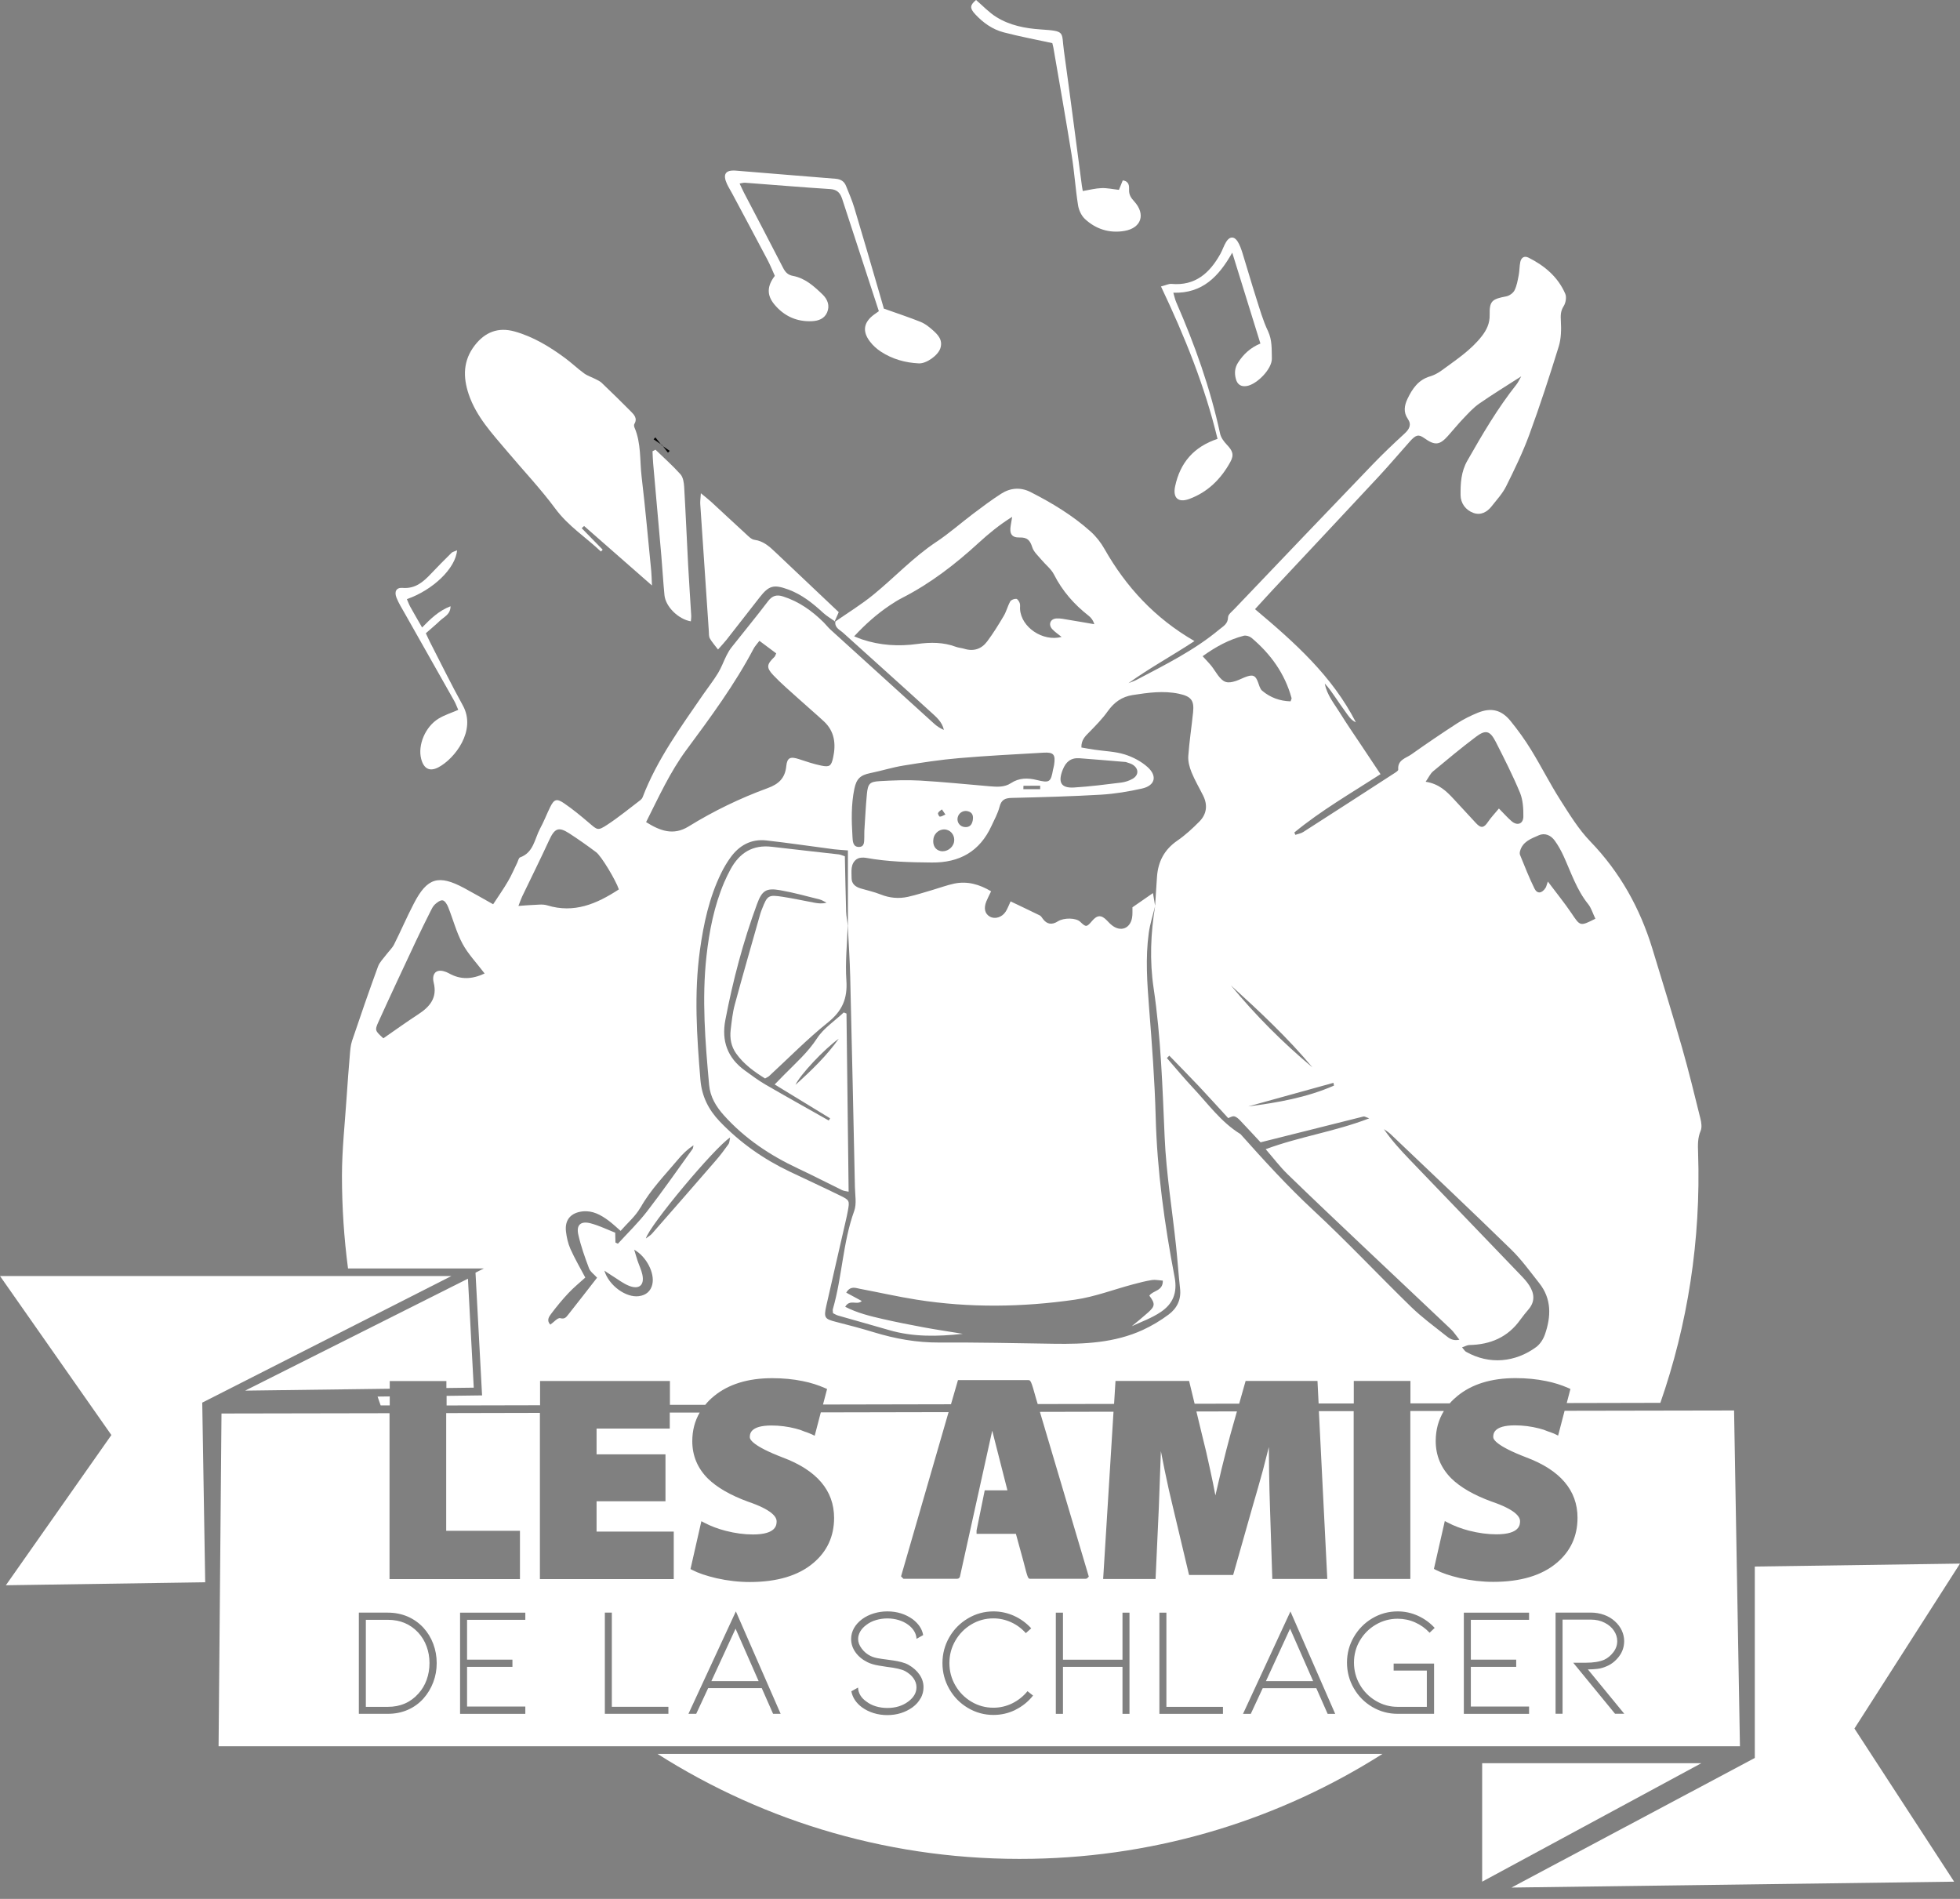 <svg width="160" height="155" viewBox="0 0 160 155" fill="none" xmlns="http://www.w3.org/2000/svg">
<rect x="0" y="0" width="160" height="155" fill="#808080" stroke="none"/>
<g clip-path="url(#clip0_3315_13679)">
<path d="M47.487 43.116C48.058 43.702 48.629 44.288 49.2 44.87C49.15 44.92 49.1 44.97 49.054 45.02C47.82 43.852 46.387 42.944 45.337 41.525C44.133 39.897 42.728 38.415 41.42 36.862C40.199 35.413 38.878 34.02 38.257 32.169C37.791 30.776 37.795 29.428 38.761 28.184C39.599 27.104 40.67 26.686 41.999 27.054C43.528 27.481 44.862 28.293 46.129 29.227C46.662 29.62 47.141 30.085 47.679 30.474C47.958 30.679 48.308 30.784 48.62 30.947C48.795 31.035 48.983 31.123 49.12 31.253C49.916 32.014 50.704 32.781 51.479 33.563C51.758 33.844 52.062 34.145 51.783 34.61C51.742 34.677 51.758 34.811 51.792 34.89C52.354 36.184 52.217 37.582 52.379 38.934C52.683 41.487 52.908 44.053 53.163 46.615C53.192 46.933 53.196 47.252 53.221 47.791C51.258 46.071 49.471 44.501 47.683 42.936C47.616 42.994 47.554 43.053 47.487 43.112V43.116Z" fill="white"/>
<path d="M72.164 25.195C73.293 25.597 74.235 25.907 75.156 26.276C75.489 26.41 75.793 26.644 76.069 26.883C76.527 27.28 76.985 27.711 76.769 28.415C76.585 29.009 75.618 29.691 75.01 29.662C73.893 29.608 72.839 29.315 71.897 28.695C71.568 28.477 71.26 28.201 71.022 27.887C70.368 27.042 70.501 26.297 71.364 25.669C71.468 25.593 71.572 25.522 71.743 25.401C70.747 22.345 69.751 19.302 68.755 16.254C68.601 15.777 68.364 15.472 67.78 15.434C65.455 15.287 63.138 15.086 60.813 14.915C60.688 14.906 60.563 14.952 60.376 14.982C60.513 15.266 60.617 15.505 60.738 15.739C61.805 17.782 62.88 19.821 63.93 21.872C64.113 22.228 64.326 22.445 64.734 22.521C65.73 22.705 66.455 23.37 67.151 24.04C67.555 24.43 67.76 24.949 67.518 25.505C67.293 26.02 66.809 26.192 66.284 26.217C65.034 26.276 63.997 25.798 63.209 24.844C62.584 24.09 62.613 23.345 63.251 22.517C63.067 22.11 62.884 21.65 62.655 21.215C61.688 19.381 60.709 17.556 59.734 15.731C59.609 15.497 59.463 15.271 59.35 15.028C58.98 14.228 59.213 13.86 60.063 13.927C62.784 14.145 65.501 14.379 68.218 14.592C68.639 14.626 68.914 14.806 69.064 15.178C69.301 15.764 69.555 16.351 69.739 16.957C70.443 19.293 71.118 21.637 71.802 23.977C71.931 24.425 72.06 24.873 72.156 25.204L72.164 25.195Z" fill="white"/>
<path d="M68.172 50.73C67.855 50.504 67.509 50.303 67.222 50.044C66.355 49.248 65.455 48.52 64.334 48.114C63.159 47.687 62.767 47.791 62.009 48.763C61.105 49.918 60.205 51.082 59.296 52.237C59.113 52.467 58.909 52.681 58.613 53.016C58.35 52.668 58.117 52.413 57.95 52.116C57.859 51.952 57.875 51.726 57.863 51.525C57.625 48.059 57.392 44.598 57.163 41.132C57.15 40.91 57.188 40.688 57.213 40.261C57.588 40.575 57.838 40.763 58.071 40.977C59.005 41.835 59.925 42.706 60.863 43.559C61.08 43.756 61.326 44.028 61.584 44.062C62.342 44.162 62.838 44.639 63.347 45.121C65.043 46.724 66.739 48.327 68.468 49.968C68.351 50.232 68.239 50.492 68.122 50.755L68.164 50.73H68.172Z" fill="white"/>
<path d="M99.387 35.811C98.353 31.516 96.716 27.468 94.774 23.383C95.166 23.282 95.407 23.153 95.637 23.174C97.579 23.345 98.754 22.282 99.624 20.721C99.804 20.398 99.908 20.038 100.104 19.729C100.383 19.281 100.766 19.276 101.041 19.729C101.212 20.009 101.325 20.336 101.425 20.649C101.804 21.863 102.15 23.086 102.537 24.296C102.833 25.216 103.096 26.163 103.512 27.033C103.858 27.766 103.804 28.519 103.825 29.256C103.85 30.114 102.608 31.37 101.783 31.508C101.32 31.587 101.008 31.395 100.887 30.934C100.762 30.466 100.791 30.022 101.07 29.591C101.516 28.896 102.095 28.369 102.891 28.042C102.137 25.614 101.391 23.203 100.591 20.624C99.495 22.562 98.166 23.965 95.782 23.894C95.87 24.187 95.916 24.438 96.016 24.664C97.533 28.134 98.799 31.684 99.6 35.397C99.67 35.723 99.908 36.041 100.145 36.293C100.62 36.791 100.762 37.117 100.433 37.712C99.67 39.101 98.587 40.173 97.087 40.726C96.174 41.06 95.728 40.638 95.928 39.696C96.337 37.779 97.437 36.473 99.399 35.82L99.387 35.811Z" fill="white"/>
<path d="M88.39 15.593C88.944 15.501 89.432 15.371 89.919 15.354C90.378 15.338 90.836 15.442 91.341 15.497C91.441 15.245 91.549 14.986 91.653 14.726C92.174 14.789 92.182 15.187 92.17 15.488C92.153 15.903 92.328 16.154 92.591 16.443C93.541 17.485 93.174 18.615 91.79 18.85C90.574 19.055 89.461 18.711 88.561 17.87C88.273 17.602 88.065 17.146 88.003 16.748C87.79 15.4 87.703 14.027 87.486 12.679C87.015 9.745 86.494 6.815 85.99 3.885C85.961 3.726 85.911 3.571 85.903 3.52C84.515 3.219 83.215 2.976 81.936 2.641C81.019 2.403 80.248 1.854 79.602 1.155C79.144 0.657 79.181 0.419 79.677 0C80.231 0.473 80.731 1.017 81.34 1.394C82.436 2.076 83.694 2.319 84.961 2.403C87.007 2.541 86.636 2.583 86.848 4.123C87.357 7.794 87.828 11.474 88.315 15.149C88.332 15.279 88.357 15.413 88.39 15.597V15.593Z" fill="white"/>
<path d="M53.504 36.703C54.192 37.368 54.913 38.005 55.55 38.716C55.763 38.955 55.829 39.386 55.85 39.738C55.975 41.868 56.063 44.003 56.175 46.138C56.246 47.503 56.346 48.867 56.425 50.228C56.434 50.387 56.409 50.55 56.396 50.718C55.371 50.542 54.333 49.52 54.242 48.578C54.138 47.515 54.079 46.448 53.988 45.385C53.767 42.856 53.538 40.332 53.317 37.804C53.288 37.481 53.283 37.159 53.267 36.833C53.346 36.791 53.425 36.749 53.504 36.707V36.703Z" fill="white"/>
<path d="M37.311 44.912C37.199 46.393 35.332 48.168 33.215 48.905C33.307 49.114 33.382 49.328 33.49 49.525C33.794 50.077 34.115 50.621 34.457 51.22C35.157 50.5 35.824 49.851 36.778 49.487C36.778 50.153 36.253 50.345 35.915 50.667C35.557 51.011 35.169 51.329 34.761 51.689C34.886 51.957 34.99 52.191 35.107 52.421C35.995 54.146 36.844 55.887 37.782 57.583C38.92 59.638 37.107 61.936 35.794 62.631C35.069 63.012 34.59 62.748 34.382 61.944C34.09 60.823 34.715 59.316 35.807 58.654C36.282 58.365 36.824 58.198 37.407 57.943C37.307 57.721 37.211 57.449 37.074 57.202C35.728 54.816 34.378 52.43 33.028 50.044C32.798 49.638 32.548 49.236 32.373 48.805C32.165 48.294 32.348 47.946 32.861 47.988C33.894 48.072 34.544 47.507 35.178 46.837C35.728 46.255 36.29 45.686 36.861 45.125C36.945 45.045 37.082 45.02 37.311 44.92V44.912Z" fill="white"/>
<path d="M54.008 36.343C54.229 36.498 54.45 36.648 54.671 36.803C54.621 36.853 54.575 36.904 54.525 36.95C54.363 36.74 54.2 36.531 54.038 36.322L54.008 36.339V36.343Z" fill="black"/>
<path d="M54.038 36.326C53.808 36.171 53.579 36.012 53.354 35.857C53.404 35.807 53.45 35.757 53.5 35.702C53.671 35.916 53.842 36.129 54.013 36.343L54.042 36.326H54.038Z" fill="black"/>
<path d="M69.201 75.54C69.155 77.039 68.989 78.55 69.093 80.04C69.193 81.51 68.751 82.523 67.589 83.456C65.901 84.808 64.38 86.365 62.784 87.835C62.713 87.898 62.617 87.935 62.455 88.032C61.572 87.483 60.717 86.872 60.088 85.985C59.684 85.411 59.567 84.754 59.646 84.072C59.73 83.377 59.8 82.669 59.984 81.995C60.655 79.513 61.371 77.039 62.072 74.565C62.109 74.435 62.159 74.314 62.209 74.189C62.642 73.079 62.722 73.021 63.913 73.205C64.768 73.339 65.614 73.523 66.468 73.682C66.784 73.741 67.105 73.782 67.472 73.682C67.28 73.59 67.101 73.464 66.897 73.414C65.83 73.15 64.768 72.853 63.688 72.665C62.547 72.464 62.205 72.686 61.801 73.787C60.663 76.868 59.83 80.032 59.213 83.255C58.884 84.972 59.388 86.357 60.809 87.383C61.351 87.772 61.884 88.178 62.459 88.513C64.18 89.513 65.922 90.48 67.655 91.464C67.693 91.406 67.726 91.347 67.764 91.284C66.297 90.388 64.826 89.493 63.238 88.521C63.542 88.212 63.784 87.96 64.03 87.713C64.963 86.767 65.951 85.901 66.697 84.754C67.234 83.925 68.139 83.339 68.876 82.644C68.951 82.674 69.026 82.703 69.101 82.732C69.16 87.558 69.218 92.381 69.276 97.274C69.076 97.228 68.889 97.22 68.73 97.14C67.53 96.558 66.351 95.943 65.143 95.378C62.855 94.306 60.792 92.933 59.092 91.037C58.45 90.321 57.975 89.534 57.888 88.559C57.571 85.059 57.284 81.56 57.671 78.048C57.9 75.98 58.3 73.95 59.117 72.024C59.276 71.656 59.45 71.296 59.642 70.944C60.371 69.613 61.447 68.935 63.001 69.119C64.818 69.337 66.638 69.529 68.455 69.739C68.614 69.755 68.764 69.831 68.968 69.898C69.001 71.417 69.026 72.916 69.072 74.41C69.085 74.804 69.168 75.193 69.218 75.587L69.201 75.553V75.54ZM68.472 84.787C67.272 85.637 65.28 87.776 64.938 88.551C66.297 87.328 67.493 86.16 68.472 84.787Z" fill="white"/>
<path d="M53.675 143.165C62.488 148.762 72.989 151.927 84.257 151.726C94.795 151.542 104.575 148.423 112.855 143.165H53.675Z" fill="white"/>
<path d="M120.993 143.923V153.593L138.886 143.923H120.993Z" fill="white"/>
<path d="M58.071 137.225H61.93L60.046 132.943L58.071 137.225Z" fill="white"/>
<path d="M103.341 137.225H107.196L105.312 132.943L103.341 137.225Z" fill="white"/>
<path d="M34.153 133.274C33.503 132.571 32.673 132.219 31.661 132.219H29.865V139.323H31.661C32.682 139.323 33.511 138.963 34.153 138.243C34.449 137.92 34.673 137.548 34.828 137.117C34.982 136.69 35.061 136.233 35.061 135.752C35.061 135.271 34.982 134.827 34.828 134.4C34.673 133.973 34.444 133.596 34.153 133.274Z" fill="white"/>
<path d="M36.853 104.156H0L9.092 117.137L0.479 129.398L16.751 129.155L16.51 114.491L36.853 104.156Z" fill="white"/>
<path d="M36.44 112.729V113.298L38.674 113.269L38.199 104.374L20.01 113.512L31.815 113.357V112.729H36.44Z" fill="white"/>
<path d="M30.823 113.997C30.902 114.24 30.99 114.479 31.073 114.717H31.815V113.985L30.823 113.997Z" fill="white"/>
<path d="M44.087 114.692V112.725H54.688V114.671H57.571C57.775 114.416 58.009 114.182 58.279 113.964C59.459 112.989 61.059 112.495 63.038 112.495C63.913 112.495 64.751 112.574 65.522 112.733C66.168 112.859 66.784 113.055 67.355 113.307L67.518 113.378L67.184 114.646L77.631 114.625L78.202 112.654H83.936C84.119 112.654 84.165 112.654 84.577 114.161L84.711 114.608L90.945 114.596L91.061 112.721H97.07L97.52 114.583L101.158 114.575L101.683 112.721H107.55L107.642 114.562H110.513V112.721H115.138V114.55H118.347C118.53 114.336 118.734 114.144 118.959 113.96C120.139 112.984 121.739 112.49 123.718 112.49C124.593 112.49 125.431 112.57 126.202 112.729C126.847 112.855 127.464 113.051 128.035 113.302L128.198 113.374L127.897 114.525L135.54 114.508C137.757 108.145 138.861 101.255 138.619 94.076C138.598 93.473 138.577 92.891 138.828 92.305C138.944 92.029 138.89 91.64 138.815 91.33C138.332 89.388 137.861 87.441 137.311 85.516C136.54 82.816 135.706 80.133 134.89 77.445C133.877 74.13 132.244 71.191 129.818 68.68C128.856 67.683 128.114 66.461 127.364 65.285C126.522 63.962 125.814 62.551 124.993 61.216C124.489 60.391 123.918 59.6 123.31 58.851C122.564 57.934 121.726 57.737 120.63 58.181C120.047 58.42 119.472 58.705 118.943 59.048C117.684 59.864 116.442 60.705 115.217 61.576C114.776 61.89 114.071 62.016 114.142 62.819C114.151 62.916 113.921 63.054 113.784 63.142C111.321 64.737 108.858 66.331 106.387 67.914C106.2 68.035 105.958 68.069 105.742 68.144C105.717 68.081 105.687 68.014 105.662 67.951C107.842 66.156 110.288 64.745 112.696 63.192C112.105 62.304 111.567 61.501 111.034 60.697C110.496 59.889 109.942 59.094 109.434 58.269C108.95 57.478 108.321 56.754 108.146 55.795C108.475 56.143 108.738 56.528 109 56.909C109.267 57.294 109.525 57.683 109.804 58.06C110.054 58.403 110.271 58.78 110.684 58.96C108.758 55.188 105.696 52.451 102.45 49.725C102.929 49.206 103.433 48.641 103.95 48.089C106.821 45.02 109.7 41.956 112.563 38.88C113.426 37.95 114.242 36.983 115.088 36.037C115.584 35.48 115.805 35.434 116.263 35.761C117.13 36.376 117.509 36.347 118.188 35.594C118.609 35.125 119.005 34.635 119.438 34.179C119.851 33.748 120.259 33.291 120.743 32.952C121.826 32.199 122.955 31.508 124.181 30.721C124.018 31.002 123.931 31.211 123.797 31.378C122.255 33.321 121.009 35.451 119.784 37.603C119.268 38.507 119.222 39.449 119.23 40.407C119.234 41.077 119.643 41.638 120.28 41.868C120.872 42.082 121.393 41.806 121.772 41.32C122.18 40.797 122.651 40.294 122.943 39.708C123.626 38.335 124.301 36.946 124.831 35.51C125.706 33.128 126.493 30.709 127.243 28.285C127.443 27.636 127.456 26.899 127.418 26.213C127.393 25.761 127.385 25.401 127.643 24.995C127.814 24.731 127.897 24.258 127.777 23.982C127.181 22.604 126.089 21.688 124.776 21.03C124.422 20.855 124.181 21.035 124.106 21.382C124.031 21.738 124.047 22.11 123.976 22.466C123.893 22.885 123.822 23.324 123.635 23.697C123.522 23.923 123.214 24.141 122.96 24.191C121.801 24.409 121.58 24.564 121.605 25.698C121.622 26.397 121.351 26.941 120.964 27.439C120.072 28.586 118.863 29.369 117.713 30.219C117.422 30.432 117.084 30.621 116.742 30.721C115.776 31.002 115.284 31.742 114.892 32.567C114.646 33.09 114.546 33.643 114.921 34.187C115.255 34.669 115.046 35.033 114.651 35.397C113.767 36.209 112.896 37.033 112.063 37.9C108.296 41.818 104.541 45.753 100.787 49.688C100.583 49.906 100.254 50.148 100.249 50.383C100.241 50.935 99.85 51.119 99.533 51.383C97.491 53.087 95.124 54.255 92.795 55.485C92.582 55.599 92.345 55.67 92.12 55.762C93.832 54.535 95.662 53.539 97.508 52.329C94.257 50.45 91.92 47.905 90.153 44.794C89.861 44.279 89.474 43.786 89.036 43.392C87.561 42.069 85.873 41.052 84.119 40.16C83.315 39.754 82.481 39.817 81.731 40.299C80.948 40.801 80.198 41.362 79.456 41.923C78.444 42.685 77.489 43.534 76.435 44.233C74.56 45.477 73.035 47.122 71.31 48.532C70.314 49.349 69.205 50.023 68.151 50.759L68.193 50.734C68.118 51.245 68.559 51.408 68.839 51.664C71.214 53.815 73.602 55.946 75.968 58.106C76.414 58.512 76.906 58.91 77.052 59.579C76.743 59.45 76.477 59.274 76.243 59.06C73.422 56.507 70.61 53.949 67.793 51.392C67.597 51.212 67.434 50.998 67.247 50.81C66.288 49.859 65.213 49.093 63.913 48.683C63.413 48.524 63.051 48.612 62.705 49.064C61.738 50.341 60.713 51.576 59.721 52.836C59.559 53.041 59.421 53.275 59.305 53.51C59.067 53.983 58.892 54.489 58.617 54.937C58.255 55.536 57.817 56.088 57.417 56.666C55.571 59.353 53.638 61.99 52.458 65.076C52.425 65.163 52.35 65.251 52.275 65.31C51.375 65.992 50.504 66.712 49.562 67.328C48.795 67.83 48.766 67.75 48.095 67.177C47.437 66.616 46.766 66.059 46.054 65.574C45.437 65.151 45.228 65.235 44.904 65.896C44.624 66.465 44.399 67.064 44.095 67.621C43.637 68.466 43.57 69.588 42.453 69.986C42.341 70.028 42.295 70.27 42.224 70.417C41.974 70.928 41.753 71.455 41.466 71.941C41.103 72.564 40.687 73.154 40.257 73.812C39.386 73.326 38.641 72.891 37.882 72.485C35.799 71.371 34.874 71.643 33.786 73.745C33.215 74.841 32.727 75.98 32.173 77.085C32.015 77.399 31.736 77.65 31.523 77.935C31.29 78.249 30.986 78.538 30.857 78.894C30.123 80.903 29.423 82.925 28.74 84.955C28.615 85.327 28.59 85.742 28.556 86.139C28.46 87.249 28.377 88.362 28.302 89.476C28.16 91.644 27.915 93.812 27.915 95.985C27.915 98.551 28.085 101.071 28.41 103.541H39.491L38.816 103.884L39.353 113.901L36.457 113.939V114.722L44.108 114.705L44.087 114.692ZM53.258 104.817C53.125 105.387 52.754 105.722 52.15 105.801C51.121 105.943 49.7 104.947 49.337 103.717C49.596 103.888 49.766 104.01 49.937 104.114C50.416 104.407 50.867 104.771 51.379 104.968C52.196 105.274 52.617 104.884 52.437 104.039C52.354 103.654 52.175 103.29 52.046 102.909C51.958 102.645 51.883 102.377 51.771 102.009C52.783 102.574 53.454 103.934 53.254 104.813L53.258 104.817ZM59.467 93.394C59.138 93.854 58.796 94.311 58.425 94.737C56.7 96.73 54.967 98.714 53.229 100.694C53.104 100.837 52.929 100.933 52.725 101.092C53.008 100.037 58.321 93.678 59.6 92.85C59.55 93.076 59.555 93.268 59.467 93.39V93.394ZM125.597 68.186C126.114 67.96 126.597 68.177 126.914 68.613C127.206 69.01 127.447 69.458 127.652 69.906C128.256 71.233 128.706 72.631 129.643 73.795C129.902 74.117 130.023 74.553 130.235 74.992C128.973 75.629 129.002 75.608 128.277 74.532C127.706 73.686 127.056 72.895 126.356 71.957C126.252 72.25 126.231 72.372 126.168 72.472C125.876 72.928 125.489 72.987 125.264 72.531C124.822 71.639 124.464 70.706 124.085 69.785C124.051 69.701 124.056 69.584 124.081 69.488C124.285 68.701 124.981 68.458 125.606 68.186H125.597ZM116.984 62.962C118.134 62.003 119.284 61.049 120.476 60.149C121.284 59.538 121.634 59.638 122.105 60.559C122.797 61.923 123.497 63.297 124.081 64.707C124.322 65.293 124.364 66.001 124.356 66.654C124.347 67.265 123.851 67.428 123.389 67.026C123.068 66.746 122.78 66.424 122.36 65.996C122.005 66.424 121.714 66.729 121.48 67.072C121.139 67.587 120.901 67.633 120.489 67.189C119.88 66.532 119.272 65.871 118.663 65.214C118.076 64.582 117.463 63.979 116.38 63.811C116.63 63.451 116.759 63.15 116.984 62.962ZM113.451 92.511C116.759 95.663 120.08 98.794 123.351 101.984C124.206 102.817 124.91 103.8 125.656 104.742C126.672 106.023 126.622 107.463 126.122 108.911C125.989 109.305 125.722 109.723 125.393 109.962C123.722 111.184 121.609 111.435 119.672 110.339C119.572 110.28 119.509 110.159 119.351 109.979C119.605 109.895 119.772 109.795 119.934 109.79C121.655 109.757 123.089 109.162 124.114 107.714C124.326 107.417 124.564 107.136 124.797 106.856C125.331 106.216 125.247 105.558 124.831 104.914C124.635 104.608 124.381 104.336 124.126 104.072C121.101 100.92 118.072 97.777 115.046 94.624C114.313 93.859 113.596 93.076 112.971 92.167C113.13 92.28 113.305 92.381 113.446 92.515L113.451 92.511ZM111.771 91.288C108.954 92.373 106.108 92.77 103.321 93.804C103.958 94.537 104.479 95.231 105.092 95.83C107.125 97.806 109.188 99.752 111.246 101.703C113.646 103.976 116.055 106.236 118.451 108.509C118.68 108.727 118.855 109.008 119.134 109.355C118.584 109.476 118.297 109.234 118.038 109.029C117.072 108.263 116.072 107.53 115.188 106.672C112.509 104.064 109.95 101.33 107.213 98.79C105.104 96.831 103.175 94.712 101.266 92.573C99.674 91.598 98.608 90.087 97.358 88.76C96.632 87.986 95.957 87.165 95.257 86.365C95.324 86.299 95.387 86.236 95.453 86.169C96.257 86.998 97.07 87.822 97.862 88.659C98.662 89.509 99.441 90.376 100.262 91.267C100.408 91.217 100.591 91.091 100.745 91.121C100.92 91.154 101.091 91.309 101.225 91.447C101.82 92.071 102.404 92.707 102.904 93.243C105.775 92.523 108.546 91.824 111.317 91.133C111.392 91.117 111.492 91.188 111.771 91.288ZM108.896 88.613C106.671 89.589 104.3 90.003 101.895 90.313C104.216 89.672 106.533 89.028 108.854 88.387C108.867 88.463 108.879 88.538 108.896 88.613ZM107.142 87.132C104.712 85.101 102.487 82.87 100.483 80.434C102.821 82.561 105.121 84.708 107.142 87.132ZM101.529 51.894C101.716 51.844 102.008 51.936 102.166 52.066C103.729 53.384 104.883 54.979 105.433 56.98C105.446 57.03 105.4 57.101 105.354 57.248C104.491 57.227 103.704 56.946 103.033 56.381C102.854 56.23 102.787 55.929 102.696 55.691C102.504 55.172 102.32 55.05 101.808 55.213C101.491 55.314 101.2 55.485 100.883 55.586C100.174 55.816 99.874 55.716 99.42 55.113C99.241 54.874 99.087 54.611 98.904 54.376C98.72 54.142 98.508 53.932 98.174 53.564C99.266 52.777 100.333 52.204 101.529 51.894ZM74.893 52.564C73.356 52.777 71.835 52.685 70.356 52.187C70.201 52.137 70.055 52.07 69.726 51.94C70.672 50.923 71.593 50.115 72.618 49.424C72.947 49.202 73.289 48.985 73.643 48.805C75.948 47.628 77.973 46.067 79.877 44.321C80.71 43.559 81.581 42.84 82.627 42.187C82.59 42.417 82.552 42.643 82.511 42.873C82.39 43.551 82.577 43.89 83.231 43.873C83.869 43.852 84.09 44.112 84.269 44.677C84.39 45.058 84.752 45.372 85.023 45.699C85.361 46.105 85.815 46.448 86.044 46.904C86.728 48.248 87.682 49.332 88.853 50.249C89.049 50.404 89.219 50.592 89.332 50.952C88.628 50.831 87.924 50.705 87.219 50.592C86.89 50.538 86.557 50.458 86.232 50.483C85.74 50.517 85.561 50.973 85.886 51.341C86.103 51.584 86.386 51.764 86.661 51.99C85.127 52.396 83.365 51.203 83.269 49.73C83.257 49.562 83.298 49.382 83.244 49.232C83.194 49.089 83.061 48.884 82.957 48.88C82.794 48.872 82.54 48.964 82.469 49.093C82.256 49.47 82.156 49.91 81.936 50.278C81.515 50.99 81.077 51.701 80.581 52.363C80.123 52.974 79.477 53.196 78.715 52.957C78.494 52.89 78.252 52.878 78.035 52.798C77.006 52.413 75.956 52.417 74.885 52.564H74.893ZM88.094 61.89C89.382 61.982 90.665 62.099 91.899 62.2C92.111 62.275 92.278 62.313 92.42 62.392C92.961 62.698 92.995 63.255 92.466 63.564C92.186 63.728 91.853 63.837 91.532 63.878C90.253 64.037 88.969 64.201 87.682 64.28C86.611 64.347 86.348 63.857 86.753 62.832C87.003 62.191 87.415 61.844 88.099 61.894L88.094 61.89ZM69.743 64.389C69.914 63.569 70.226 63.271 71.051 63.104C71.96 62.92 72.847 62.635 73.76 62.489C75.268 62.242 76.785 62.011 78.306 61.882C80.594 61.685 82.89 61.572 85.182 61.438C86.015 61.388 86.178 61.589 86.048 62.438C86.028 62.568 85.99 62.698 85.961 62.828C85.782 63.849 85.669 63.924 84.64 63.669C83.898 63.485 83.194 63.485 82.527 63.924C81.99 64.276 81.385 64.23 80.781 64.18C78.889 64.021 77.002 63.824 75.11 63.715C74.018 63.652 72.914 63.698 71.818 63.761C70.993 63.807 70.851 63.971 70.768 64.803C70.672 65.8 70.626 66.804 70.56 67.805C70.547 67.972 70.564 68.14 70.555 68.307C70.535 68.663 70.61 69.148 70.089 69.132C69.614 69.119 69.61 68.642 69.589 68.282C69.51 66.98 69.476 65.678 69.743 64.389ZM84.911 64.418C84.452 64.418 83.994 64.418 83.54 64.418C83.54 64.326 83.544 64.234 83.548 64.142C84.002 64.142 84.457 64.138 84.911 64.134C84.911 64.226 84.911 64.322 84.911 64.414V64.418ZM79.41 66.951C79.344 67.328 79.148 67.549 78.744 67.508C78.356 67.47 78.102 67.123 78.173 66.746C78.244 66.377 78.602 66.13 78.977 66.21C79.385 66.298 79.473 66.582 79.41 66.951ZM77.277 67.73C77.702 67.834 77.969 68.278 77.881 68.726C77.785 69.224 77.26 69.571 76.773 69.467C76.344 69.375 76.114 68.981 76.198 68.47C76.285 67.943 76.781 67.604 77.277 67.73ZM76.577 66.361C76.631 66.239 76.781 66.164 76.889 66.068C76.969 66.185 77.052 66.302 77.177 66.486C76.977 66.57 76.848 66.662 76.723 66.658C76.664 66.658 76.543 66.432 76.577 66.361ZM69.951 70.124C70.135 69.994 70.46 69.981 70.697 70.023C72.477 70.346 74.268 70.388 76.068 70.404C78.335 70.425 79.981 69.5 80.94 67.411C81.177 66.897 81.46 66.39 81.598 65.846C81.748 65.268 82.056 65.142 82.598 65.13C85.028 65.071 87.457 65.009 89.882 64.866C91.007 64.799 92.132 64.611 93.232 64.364C94.282 64.125 94.495 63.359 93.695 62.627C93.174 62.154 92.482 61.789 91.807 61.58C91.024 61.337 90.169 61.316 89.349 61.195C88.994 61.145 88.644 61.078 88.278 61.015C88.257 60.404 88.586 60.098 88.919 59.764C89.453 59.219 89.995 58.667 90.432 58.051C90.949 57.323 91.591 56.867 92.466 56.733C93.72 56.54 94.97 56.36 96.237 56.628C97.233 56.842 97.495 57.164 97.395 58.139C97.274 59.332 97.087 60.521 97.003 61.718C96.974 62.158 97.103 62.635 97.274 63.05C97.537 63.698 97.899 64.305 98.212 64.933C98.603 65.712 98.508 66.453 97.908 67.06C97.349 67.625 96.753 68.177 96.099 68.625C95.049 69.35 94.537 70.325 94.449 71.564C94.391 72.355 94.349 73.146 94.295 73.942C94.245 73.628 94.191 73.309 94.12 72.899C93.553 73.288 93.02 73.661 92.445 74.059C92.436 74.339 92.466 74.641 92.411 74.925C92.249 75.8 91.482 76.081 90.782 75.536C90.624 75.415 90.49 75.269 90.353 75.126C89.903 74.666 89.57 74.678 89.153 75.168C88.707 75.691 88.653 75.695 88.182 75.243C87.836 74.909 86.853 74.892 86.357 75.206C85.871 75.515 85.464 75.45 85.136 75.009C85.057 74.904 84.986 74.775 84.877 74.72C84.107 74.339 83.323 73.975 82.498 73.577C82.348 73.891 82.252 74.168 82.098 74.41C81.798 74.883 81.21 75.055 80.798 74.816C80.398 74.586 80.29 74.151 80.515 73.582C80.611 73.339 80.74 73.104 80.906 72.753C79.948 72.183 78.965 71.899 77.877 72.129C77.293 72.254 76.727 72.468 76.152 72.635C75.481 72.832 74.814 73.046 74.135 73.201C73.372 73.372 72.622 73.305 71.881 73.008C71.356 72.799 70.797 72.681 70.255 72.518C69.839 72.393 69.518 72.146 69.518 71.685C69.518 71.129 69.401 70.501 69.947 70.12L69.951 70.124ZM69.222 75.57L69.205 75.536C69.272 76.934 69.372 78.333 69.405 79.731C69.543 85.449 69.668 91.167 69.789 96.885C69.801 97.542 69.943 98.262 69.73 98.848C68.793 101.444 68.751 104.227 67.989 106.856C67.964 106.944 67.993 107.049 68.001 107.191C68.139 107.258 68.28 107.346 68.43 107.388C69.805 107.785 71.189 108.162 72.56 108.564C74.543 109.146 76.56 109.1 78.598 108.874C77.531 108.698 76.464 108.543 75.402 108.346C74.289 108.141 73.177 107.919 72.072 107.668C71.026 107.429 69.981 107.174 68.997 106.668C69.376 106.006 69.968 106.576 70.347 106.195C69.926 105.969 69.518 105.747 69.08 105.512C69.43 104.93 69.847 105.136 70.21 105.203C71.747 105.491 73.277 105.843 74.823 106.086C79.131 106.768 83.461 106.705 87.761 106.086C89.361 105.856 90.911 105.257 92.486 104.838C92.999 104.7 93.516 104.566 94.041 104.483C94.316 104.441 94.607 104.512 94.924 104.533C94.945 105.399 94.116 105.324 93.824 105.759C94.311 106.416 94.303 106.613 93.712 107.141C93.282 107.526 92.832 107.886 92.391 108.254C93.199 107.882 94.049 107.576 94.774 107.082C95.728 106.433 96.132 105.554 95.887 104.252C95.062 99.928 94.457 95.571 94.341 91.15C94.261 88.186 94.037 85.223 93.803 82.263C93.645 80.229 93.499 78.199 93.774 76.173C93.874 75.427 94.116 74.699 94.295 73.962C93.932 76.181 93.841 78.421 94.17 80.639C94.774 84.683 94.895 88.756 95.074 92.829C95.203 95.792 95.691 98.739 96.003 101.699C96.128 102.863 96.203 104.026 96.332 105.19C96.433 106.082 96.078 106.793 95.412 107.291C94.753 107.785 94.028 108.221 93.278 108.564C90.978 109.615 88.519 109.723 86.04 109.686C82.915 109.636 79.785 109.569 76.656 109.585C74.831 109.594 73.085 109.28 71.351 108.752C70.335 108.443 69.305 108.166 68.272 107.907C67.326 107.668 67.234 107.572 67.451 106.601C67.972 104.286 68.51 101.975 69.039 99.66C69.097 99.401 69.16 99.137 69.205 98.877C69.364 97.998 69.368 97.969 68.547 97.572C67.201 96.914 65.838 96.286 64.484 95.642C62.326 94.616 60.405 93.268 58.746 91.531C57.834 90.573 57.292 89.488 57.179 88.157C56.884 84.62 56.646 81.087 57.138 77.55C57.438 75.39 57.896 73.268 58.859 71.292C59.075 70.844 59.334 70.409 59.626 70.002C60.338 69.01 61.313 68.466 62.542 68.6C64.392 68.805 66.234 69.086 68.085 69.324C68.418 69.366 68.755 69.379 69.218 69.416C69.218 71.392 69.218 73.485 69.218 75.578L69.222 75.57ZM56.033 61.212C58 58.554 59.967 55.892 61.517 52.953C61.621 52.752 61.784 52.584 61.992 52.308C62.467 52.66 62.909 52.986 63.363 53.33C63.301 53.464 63.28 53.564 63.217 53.623C62.592 54.225 62.534 54.485 63.122 55.109C63.763 55.787 64.476 56.39 65.168 57.017C65.859 57.645 66.572 58.248 67.255 58.88C68.135 59.697 68.251 60.73 68.01 61.84C67.859 62.522 67.726 62.635 67.039 62.493C66.422 62.367 65.822 62.162 65.222 61.965C64.53 61.739 64.255 61.823 64.184 62.551C64.084 63.539 63.538 64.012 62.68 64.326C60.421 65.151 58.259 66.197 56.209 67.462C54.959 68.232 53.875 67.813 52.742 67.106C53.775 65.055 54.692 63.024 56.029 61.216L56.033 61.212ZM52.279 98.585C53.104 97.107 54.275 95.922 55.342 94.65C55.7 94.219 56.104 93.825 56.609 93.486C56.584 93.586 56.592 93.712 56.534 93.787C55.309 95.487 54.113 97.207 52.833 98.865C52.108 99.807 51.246 100.64 50.441 101.519C50.375 101.485 50.308 101.456 50.241 101.423C50.237 101.192 50.229 100.966 50.221 100.619C49.591 100.372 48.933 100.05 48.237 99.861C47.416 99.639 47.029 99.974 47.208 100.774C47.416 101.711 47.745 102.628 48.083 103.528C48.187 103.809 48.495 104.014 48.741 104.294C47.962 105.295 47.179 106.308 46.379 107.316C46.224 107.509 46.104 107.697 45.733 107.597C45.524 107.543 45.203 107.932 44.924 108.124C44.595 107.781 44.816 107.476 45.004 107.224C45.445 106.643 45.908 106.073 46.412 105.542C46.845 105.081 47.337 104.683 47.779 104.282C47.354 103.478 46.916 102.733 46.566 101.946C46.366 101.498 46.254 100.987 46.199 100.497C46.099 99.556 46.612 98.986 47.558 98.882C48.379 98.794 49.045 99.166 49.67 99.627C49.987 99.861 50.275 100.137 50.662 100.472C51.212 99.836 51.875 99.284 52.271 98.58L52.279 98.585ZM42.624 73.18C43.358 71.648 44.116 70.132 44.824 68.592C45.274 67.612 45.587 67.457 46.466 68.022C47.216 68.508 47.95 69.027 48.666 69.563C49.091 69.881 50.258 71.828 50.521 72.598C48.696 73.791 46.858 74.569 44.67 73.9C44.279 73.778 43.82 73.866 43.395 73.874C43.083 73.883 42.77 73.916 42.32 73.95C42.462 73.586 42.532 73.376 42.624 73.18ZM36.653 79.45C36.39 79.304 36.011 79.182 35.749 79.262C35.34 79.388 35.311 79.844 35.403 80.208C35.711 81.434 35.103 82.167 34.161 82.782C33.186 83.419 32.24 84.097 31.294 84.754C30.619 84.13 30.577 84.109 30.898 83.402C31.89 81.213 32.915 79.032 33.936 76.855C34.319 76.039 34.719 75.231 35.124 74.423C35.228 74.214 35.332 73.987 35.494 73.833C35.674 73.665 35.949 73.456 36.14 73.494C36.324 73.527 36.503 73.833 36.59 74.055C36.986 75.042 37.253 76.093 37.753 77.027C38.203 77.864 38.886 78.575 39.561 79.463C38.545 79.936 37.615 79.99 36.657 79.454L36.653 79.45Z" fill="white"/>
<path d="M160 127.631L143.249 127.87V143.496L123.385 154.074L159.521 153.593L151.383 141.093L160 127.631Z" fill="white"/>
<path d="M141.574 115.132L127.722 115.157L127.193 117.183L126.964 117.07C126.881 117.028 126.797 116.994 126.714 116.965C126.597 116.915 126.497 116.881 126.397 116.852C126.135 116.739 125.889 116.655 125.639 116.597C124.989 116.429 124.326 116.346 123.664 116.346C121.897 116.346 121.897 117.066 121.897 117.304C121.897 117.493 122.16 118.028 124.576 118.954C127.364 119.996 128.777 121.653 128.777 123.889C128.777 125.396 128.202 126.635 127.072 127.577C125.864 128.598 124.122 129.121 121.897 129.121C121.005 129.121 120.089 129.017 119.176 128.812C118.355 128.619 117.688 128.393 117.197 128.138L117.055 128.062L117.943 124.157L118.184 124.282C118.697 124.554 119.284 124.776 119.93 124.944C120.701 125.14 121.447 125.241 122.155 125.241C124.085 125.241 124.085 124.433 124.085 124.165C124.085 123.797 123.681 123.219 121.76 122.566C120.326 122.043 119.218 121.407 118.472 120.674C117.626 119.824 117.201 118.803 117.201 117.627C117.201 116.71 117.426 115.889 117.868 115.174H115.13V128.883H110.504V115.186H107.663L108.35 128.883H103.862L103.671 123.031C103.641 122.177 103.616 121.193 103.6 120.109C103.591 119.502 103.583 118.841 103.579 118.116C103.433 118.702 103.275 119.322 103.104 119.975C102.825 120.992 102.546 121.972 102.266 122.922L100.666 128.56H97.066L95.724 122.913C95.524 122.106 95.303 121.122 95.07 119.987C94.966 119.489 94.866 118.974 94.766 118.451L94.599 123.035L94.332 128.887H90.053L90.899 115.232L84.89 115.245L88.882 128.694L88.732 128.845L88.624 128.87H84.115C83.923 128.87 83.907 128.87 83.54 127.426L82.931 125.203H79.719V124.927L80.385 121.653H82.24L80.998 116.781L78.352 128.74L78.248 128.845L78.139 128.87H73.752L73.556 128.673L73.589 128.556L77.435 115.266L67.005 115.287L66.505 117.195L66.276 117.082C66.193 117.041 66.109 117.007 66.026 116.978C65.909 116.928 65.809 116.894 65.709 116.865C65.447 116.752 65.201 116.668 64.951 116.609C64.301 116.442 63.638 116.358 62.976 116.358C61.209 116.358 61.209 117.078 61.209 117.317C61.209 117.505 61.471 118.041 63.888 118.966C66.676 120.008 68.089 121.666 68.089 123.901C68.089 125.408 67.514 126.647 66.384 127.589C65.176 128.611 63.434 129.134 61.205 129.134C60.313 129.134 59.396 129.029 58.488 128.824C57.667 128.632 57 128.406 56.509 128.15L56.367 128.075L57.255 124.169L57.496 124.295C58.009 124.567 58.596 124.789 59.242 124.956C60.013 125.153 60.759 125.253 61.467 125.253C63.397 125.253 63.397 124.446 63.397 124.178C63.397 123.809 62.992 123.232 61.071 122.579C59.638 122.055 58.53 121.419 57.784 120.687C56.938 119.841 56.513 118.815 56.513 117.639C56.513 116.768 56.717 115.99 57.117 115.303H54.675V116.609H48.7V118.711H54.325V122.541H48.7V125.019H55V128.895H44.074V115.328L36.424 115.345V124.952H42.445V128.895H31.798V115.354L18.081 115.379L17.843 142.542H142.036L141.557 115.136L141.574 115.132ZM35.369 137.313C35.182 137.803 34.919 138.247 34.574 138.636C34.211 139.042 33.782 139.352 33.282 139.57C32.786 139.787 32.244 139.892 31.661 139.892H29.294V131.633H31.661C32.244 131.633 32.782 131.742 33.282 131.955C33.778 132.173 34.211 132.478 34.574 132.876C34.919 133.257 35.186 133.692 35.369 134.186C35.553 134.676 35.649 135.199 35.649 135.748C35.649 136.296 35.557 136.819 35.369 137.309V137.313ZM42.883 132.219H38.128V135.471H41.832V136.058H38.128V139.297H42.883V139.896H37.557V131.637H42.883V132.223V132.219ZM54.558 139.892H49.375V131.633H49.946V139.318H54.563V139.892H54.558ZM63.109 139.892L62.184 137.795H57.809L56.834 139.892H56.2L60.071 131.532L63.726 139.892H63.105H63.109ZM75.152 138.615C75.002 138.9 74.781 139.147 74.493 139.36C73.902 139.783 73.214 139.997 72.431 139.997C72.043 139.997 71.672 139.942 71.318 139.833C70.964 139.724 70.647 139.565 70.368 139.364C69.889 139.009 69.597 138.573 69.497 138.054L70.043 137.749C70.068 138.213 70.297 138.594 70.726 138.891C70.947 139.063 71.201 139.189 71.497 139.281C71.793 139.369 72.106 139.415 72.435 139.415C73.11 139.415 73.681 139.239 74.143 138.891C74.589 138.561 74.814 138.171 74.814 137.724C74.814 137.46 74.731 137.217 74.568 136.987C74.406 136.757 74.172 136.564 73.881 136.401C73.602 136.258 73.106 136.141 72.389 136.058C72.331 136.049 72.118 136.016 71.751 135.957C71.385 135.898 71.072 135.806 70.81 135.677C70.397 135.471 70.072 135.204 69.835 134.869C69.597 134.534 69.48 134.174 69.48 133.78C69.48 133.466 69.56 133.173 69.714 132.897C69.868 132.621 70.093 132.378 70.376 132.165C70.656 131.959 70.972 131.805 71.326 131.696C71.681 131.587 72.052 131.532 72.439 131.532C73.222 131.532 73.91 131.746 74.502 132.169C74.989 132.541 75.277 132.972 75.36 133.466L74.818 133.772C74.81 133.558 74.748 133.358 74.635 133.161C74.522 132.968 74.36 132.788 74.147 132.629C73.918 132.458 73.66 132.332 73.364 132.24C73.068 132.152 72.76 132.106 72.439 132.106C72.118 132.106 71.81 132.152 71.51 132.24C71.21 132.328 70.951 132.458 70.731 132.629C70.51 132.788 70.343 132.968 70.226 133.169C70.11 133.37 70.051 133.575 70.051 133.785C70.051 134.048 70.147 134.308 70.343 134.567C70.535 134.827 70.776 135.028 71.064 135.17C71.239 135.254 71.439 135.317 71.651 135.354C71.868 135.392 72.143 135.434 72.481 135.476C72.539 135.484 72.689 135.505 72.922 135.538C73.156 135.572 73.385 135.618 73.606 135.677C73.827 135.735 74.01 135.806 74.164 135.894C74.552 136.116 74.852 136.384 75.068 136.702C75.285 137.02 75.389 137.359 75.389 137.724C75.389 138.038 75.314 138.335 75.16 138.619L75.152 138.615ZM82.894 139.57C82.327 139.846 81.731 139.984 81.098 139.984C80.348 139.984 79.652 139.791 79.01 139.411C78.369 139.03 77.864 138.515 77.494 137.866C77.123 137.217 76.935 136.514 76.935 135.752C76.935 134.99 77.123 134.287 77.494 133.642C77.864 132.998 78.369 132.487 79.01 132.106C79.652 131.725 80.348 131.532 81.098 131.532C81.681 131.532 82.24 131.654 82.773 131.892C83.311 132.135 83.777 132.474 84.182 132.914L83.74 133.307C83.402 132.926 83.002 132.629 82.544 132.42C82.086 132.211 81.602 132.102 81.094 132.102C80.444 132.102 79.844 132.265 79.298 132.592C78.748 132.918 78.314 133.362 77.989 133.918C77.664 134.479 77.502 135.086 77.502 135.748C77.502 136.409 77.664 137.02 77.989 137.577C78.314 138.138 78.752 138.577 79.298 138.904C79.844 139.23 80.444 139.394 81.094 139.394C81.631 139.394 82.144 139.277 82.632 139.038C83.115 138.799 83.531 138.469 83.877 138.046L84.332 138.402C83.936 138.9 83.452 139.289 82.89 139.565L82.894 139.57ZM92.203 135.752V139.896H91.632V136.058H86.773V139.896H86.19V131.637H86.773V135.476H91.632V131.637H92.203V135.752ZM99.829 139.896H94.645V131.637H95.216V139.323H99.833V139.896H99.829ZM108.379 139.896L107.454 137.799H103.079L102.104 139.896H101.47L105.342 131.537L108.996 139.896H108.375H108.379ZM111.009 137.518C111.33 138.071 111.763 138.506 112.313 138.833C112.859 139.159 113.455 139.323 114.096 139.323H116.476V136.363H113.767V135.79H117.067V139.892H114.096C113.346 139.892 112.655 139.704 112.021 139.331C111.388 138.958 110.888 138.452 110.517 137.811C110.146 137.171 109.959 136.472 109.959 135.71C109.959 134.948 110.146 134.258 110.517 133.621C110.888 132.981 111.388 132.474 112.021 132.098C112.655 131.721 113.346 131.532 114.096 131.532C114.671 131.532 115.221 131.65 115.747 131.888C116.272 132.127 116.73 132.458 117.117 132.88L116.701 133.274C116.363 132.91 115.967 132.629 115.513 132.428C115.059 132.227 114.584 132.131 114.096 132.131C113.455 132.131 112.863 132.29 112.313 132.612C111.763 132.935 111.33 133.37 111.009 133.914C110.688 134.458 110.529 135.061 110.529 135.71C110.529 136.359 110.688 136.966 111.009 137.514V137.518ZM124.822 132.219H120.068V135.471H123.772V136.058H120.068V139.297H124.822V139.896H119.497V131.637H124.822V132.223V132.219ZM131.844 139.892L128.427 135.723H129.439C130.064 135.723 130.569 135.643 130.956 135.48C131.244 135.346 131.489 135.141 131.702 134.865C131.914 134.588 132.019 134.287 132.019 133.956C132.019 133.659 131.931 133.378 131.752 133.111C131.577 132.843 131.323 132.625 130.994 132.458C130.664 132.286 130.285 132.202 129.856 132.202H127.556V139.888H126.985V131.629H129.856C130.244 131.629 130.606 131.692 130.944 131.813C131.281 131.934 131.577 132.11 131.827 132.34C132.073 132.562 132.26 132.809 132.39 133.09C132.519 133.37 132.585 133.659 132.585 133.952C132.585 134.417 132.448 134.835 132.169 135.204C131.889 135.572 131.56 135.836 131.181 135.999C130.919 136.116 130.664 136.191 130.414 136.221C130.164 136.25 129.902 136.267 129.623 136.267L132.594 139.888H131.835L131.844 139.892Z" fill="white"/>
<path d="M98.783 119.946C98.945 120.678 99.091 121.39 99.216 122.064L99.724 119.891C100.004 118.753 100.245 117.807 100.445 117.082L100.975 115.207L97.666 115.215L98.129 117.137C98.358 118.033 98.579 118.979 98.783 119.946Z" fill="white"/>
</g>
<defs>
<clipPath id="clip0_3315_13679">
<rect width="160" height="154.074" fill="white"/>
</clipPath>
</defs>
</svg>
